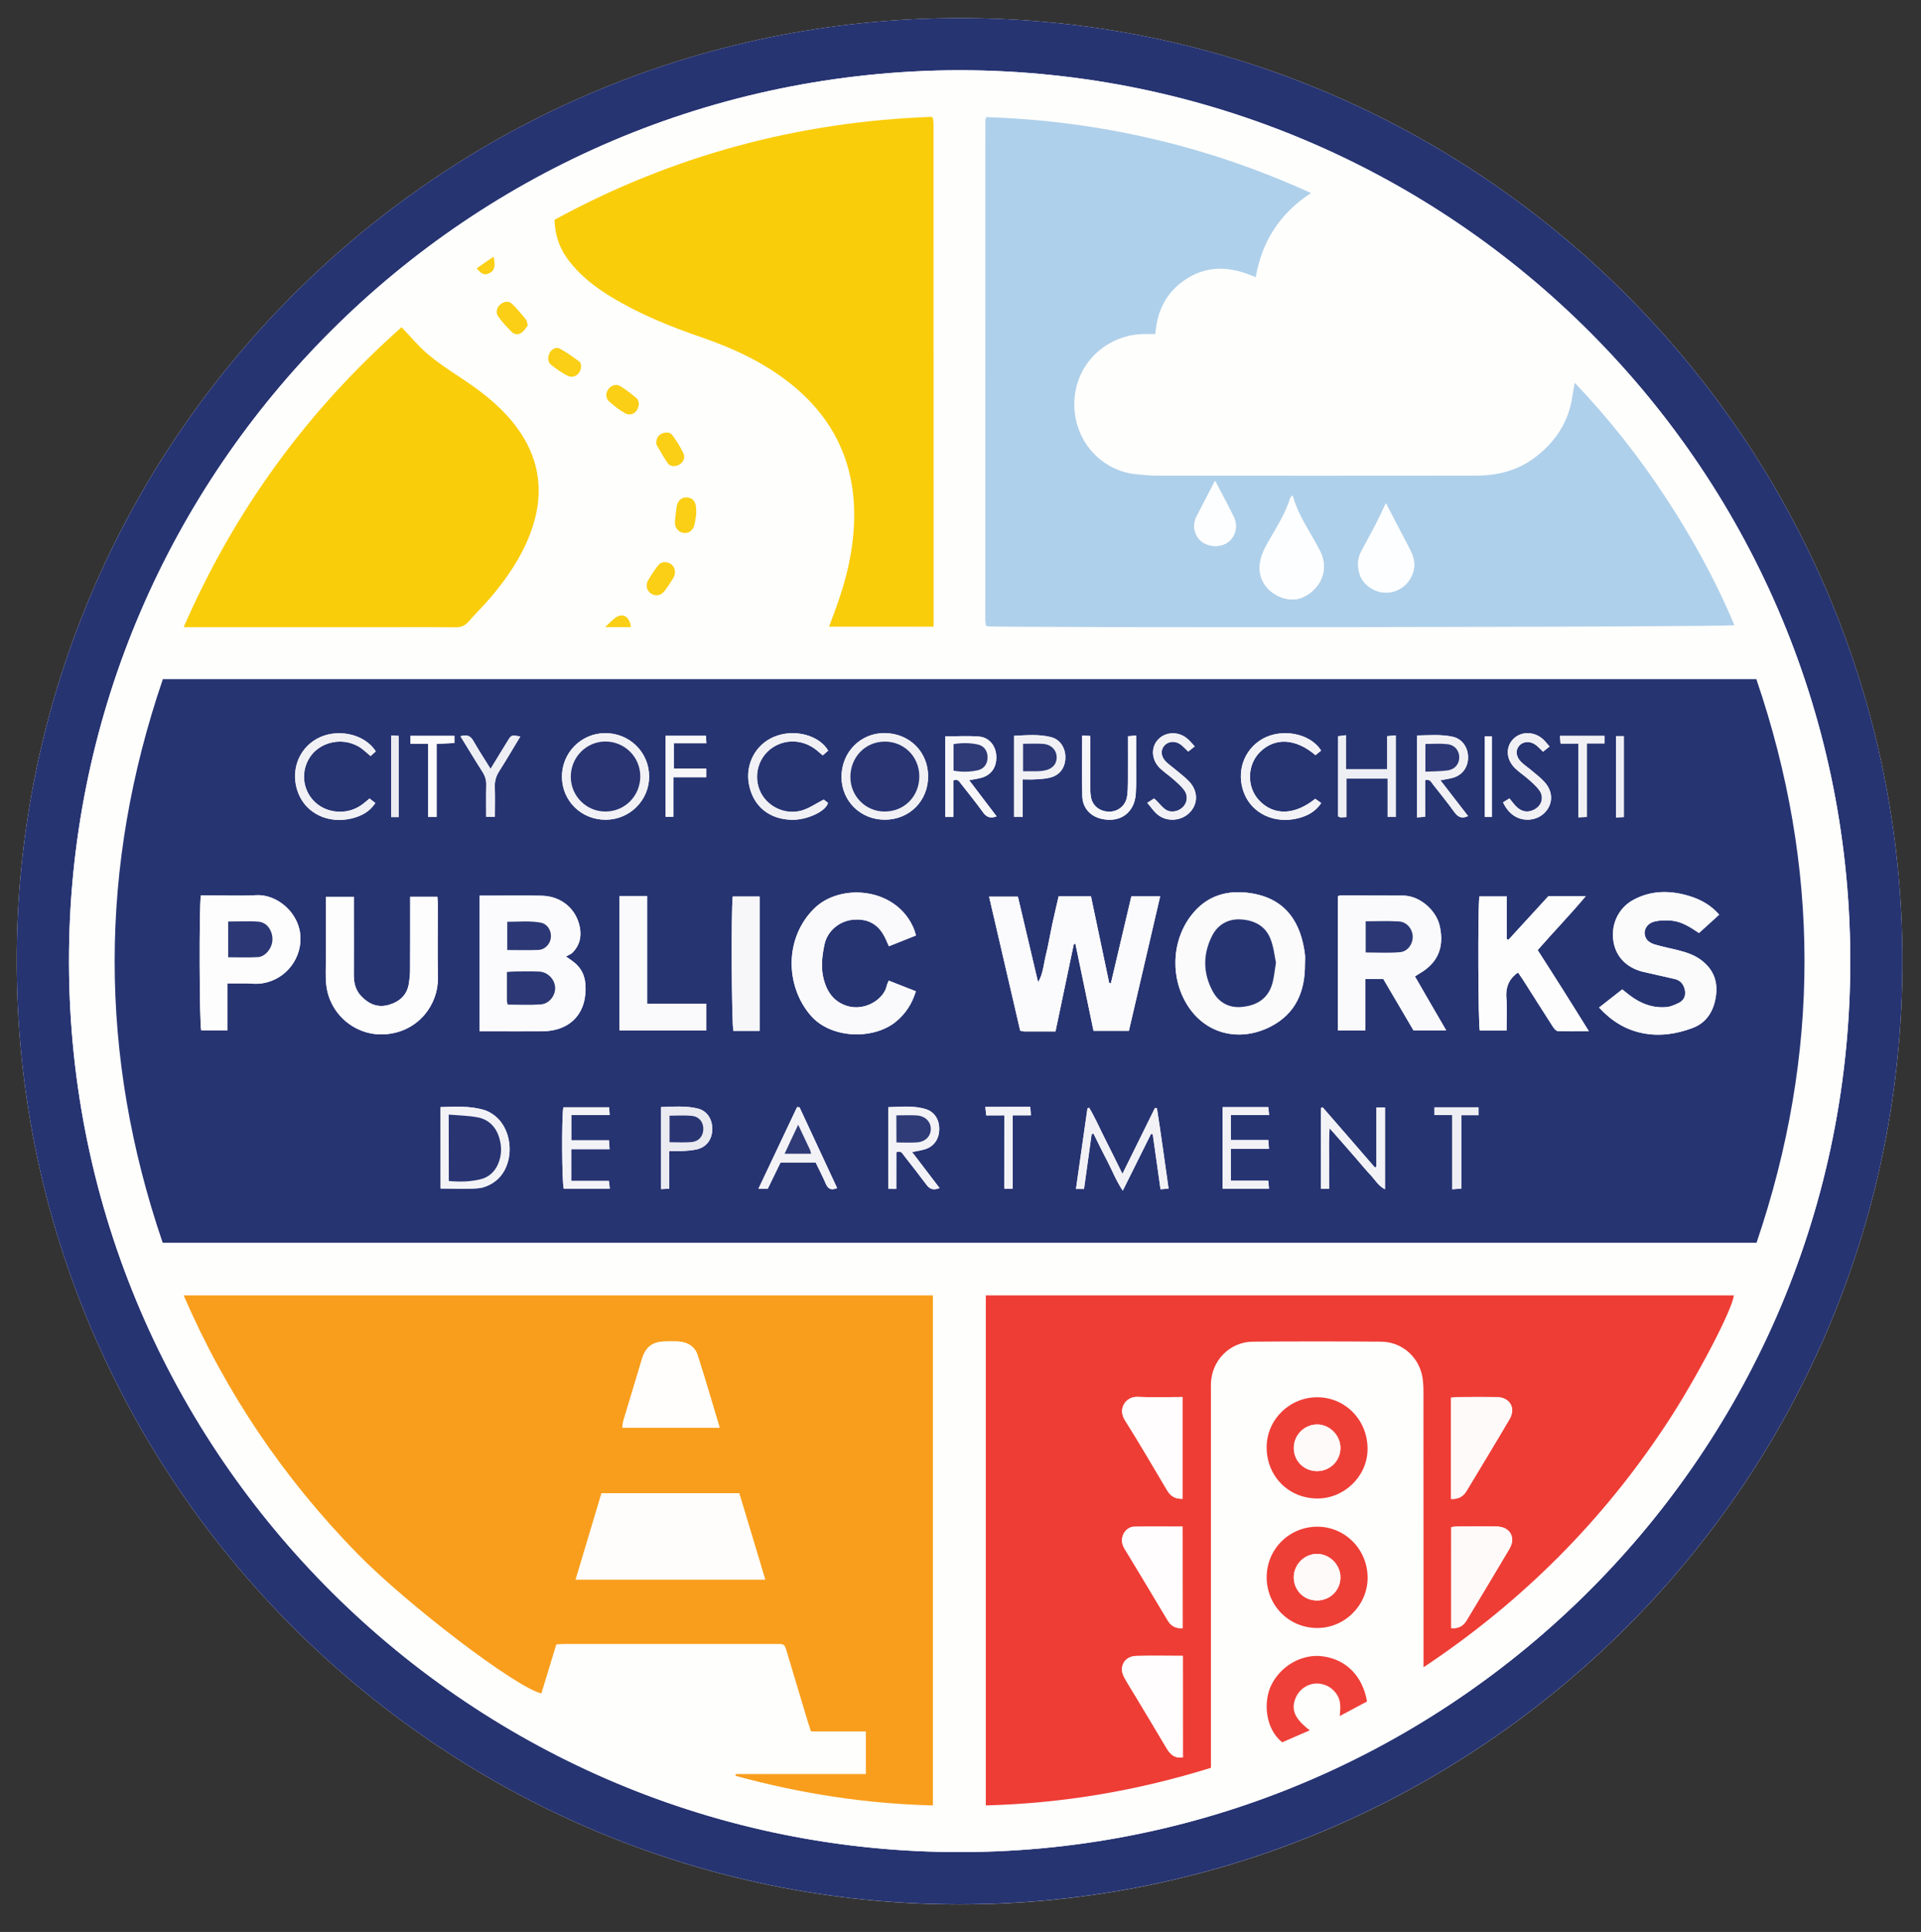 <?xml version="1.0" encoding="utf-8"?>
<!-- Generator: Adobe Illustrator 28.0.0, SVG Export Plug-In . SVG Version: 6.00 Build 0)  -->
<svg version="1.1" id="Layer_1" xmlns="http://www.w3.org/2000/svg" xmlns:xlink="http://www.w3.org/1999/xlink" x="0px" y="0px"
	 viewBox="0 0 2274.1 2286.8" style="enable-background:new 0 0 2274.1 2286.8;" xml:space="preserve">
<rect x="0" y="0" width="2274.1" height="2286.8" fill="#333333" stroke="none"/>
<style type="text/css">
	.st0{fill:#FFFFFF;}
	.st1{fill:#273472;}
	.st2{fill:#FEFEFD;}
	.st3{fill:#F99E1C;}
	.st4{fill:#EE3D35;}
	.st5{fill:#AFD0EA;}
	.st6{fill:#FACD0B;}
	.st7{fill:#EE3F37;}
	.st8{fill:#EE4038;}
	.st9{fill:#FACF15;}
	.st10{fill:#FBFBFD;}
	.st11{fill:#FBFBFC;}
	.st12{fill:#FAFAFC;}
	.st13{fill:#FDFDFD;}
	.st14{fill:#F7F7FA;}
	.st15{fill:#F2F2F6;}
	.st16{fill:#F1F1F5;}
	.st17{fill:#F3F3F7;}
	.st18{fill:#EEEFF4;}
	.st19{fill:#EAEAF1;}
	.st20{fill:#FFFDFB;}
	.st21{fill:#FFFEFD;}
	.st22{fill:#FFFAFA;}
	.st23{fill:#FFFDFD;}
	.st24{fill:#FDFEFF;}
	.st25{fill:#2C3875;}
	.st26{fill:#293573;}
	.st27{fill:#2F3B77;}
</style>
<g>
	<path class="st0" d="M1136.6,21.4C518.6,21.3,19.4,524.5,19.8,1138.2c0.4,614.8,498.4,1108.2,1101.7,1115.9
		c615.6,7.9,1130.8-489.9,1130.6-1116.7C2251.9,521.4,1751.3,21.4,1136.6,21.4z"/>
	<path class="st1" d="M1136.6,21.4c614.6,0,1115.3,500,1115.5,1115.9c0.2,626.9-515,1124.6-1130.6,1116.7
		C518.2,2246.4,20.2,1753,19.8,1138.2C19.4,524.5,518.6,21.3,1136.6,21.4z M1136.5,83.1c-584.8,1-1049.4,473.9-1054.8,1044
		c-5.6,583.9,466,1059.6,1044.3,1065.1c578.7,5.4,1059.8-460.5,1064.4-1046C2194.9,559.2,1719.8,84.2,1136.5,83.1z"/>
	<path class="st2" d="M1136.5,83.1c583.3,1.1,1058.4,476,1053.8,1063.1c-4.6,585.5-485.7,1051.4-1064.4,1046
		C547.6,2186.8,76.1,1711.1,81.7,1127.2C87.1,557.1,551.7,84.1,1136.5,83.1z M192.6,1471c629.6,0,1257.9,0,1886.8,0
		c75.7-222.8,75.7-444.8-0.2-667.1c-629.2,0-1257.3,0-1886.4,0C116.8,1026.5,116.7,1248.7,192.6,1471z M217.4,1533.3
		c49.9,115.3,118.5,216.5,205.5,305.5c59.2,60.5,188.7,159.2,218,165.6c5.8-19.2,11.7-38.4,17.7-58c3.7-0.2,6.8-0.5,10-0.5
		c83.6,0,167.2,0,250.8,0c9.2,0,9.3,0.1,12.1,9.4c8.2,27.4,16.4,54.9,24.7,82.3c1.1,3.7,2.4,7.3,3.9,11.8c21.9,0,43.3,0,64.9,0
		c0,17.3,0,33.4,0,50.5c-51.7,0-102.9,0-154,0c-0.1,0.7-0.1,1.4-0.2,2.1c76.4,20.8,154.1,33.1,233.6,35c0-202,0-402.6,0-603.7
		C808.8,1533.3,513.9,1533.3,217.4,1533.3z M1685.2,1973.5c117.2-78,212.7-173.9,288.5-289.4c34.9-53.2,77.5-134.8,78.8-150.7
		c-295,0-590,0-885.5,0c0,201.3,0,402,0,603.7c91.3-2.5,179.7-17.6,266.5-44.5c0-5.3,0-9.5,0-13.7c0-143.1,0-286.3,0-429.4
		c0-3.9-0.1-7.8,0-11.7c0.8-27.3,22.2-49.4,49.6-49.6c50.7-0.5,101.3-0.4,152,0c22.5,0.2,41.8,15.4,47.7,37.1c1.9,7,2.3,14.7,2.3,22
		c0.1,104.2,0.1,208.3,0.1,312.5C1685.2,1963.5,1685.2,1967.3,1685.2,1973.5z M1552,228.5c-123.4-56.3-251-85.4-384.3-90
		c-0.6,1.9-1.2,2.9-1.2,3.9c-0.1,197-0.1,394-0.1,590.9c0,2.1,0.3,4.2,0.6,6.3c0,0.3,0.4,0.6,0.6,0.8c0.2,0.3,0.5,0.5,0.8,0.8
		c18.6,2,876,1.1,884.8-1.3c-22.4-53.4-50.1-103.7-81.8-151.8c-31.5-47.8-66.8-92.8-107.2-135.1c-1.1,6.3-2.1,10.8-2.7,15.3
		c-4.4,31.2-20.5,55.4-45.4,73.8c-20.3,15.1-44,20.7-68.9,20.8c-125.8,0.2-251.5,0.2-377.3,0c-8.4,0-16.9-0.9-25.3-1.7
		c-45.1-4.6-80.1-47.5-71.5-97.7c7-41,43.2-68,81.9-68.2c4.1,0,8.2,0,12.7,0c2.2-30.3,15.4-53,40.3-67.4
		c25.1-14.5,51.5-11.9,78.5,0.2C1494,285.5,1515.1,252.5,1552,228.5z M1105.2,741.8c0-199.2,0-397.2,0-595.2c0-2.1-0.3-4.2-0.6-6.3
		c0-0.3-0.4-0.5-0.6-0.8c-0.2-0.3-0.5-0.5-1-1c-158.3,5.7-307.3,45.9-446.4,121.8c0.3,21.4,8.1,38.5,20.9,53.5
		c13.3,15.5,29.3,27.7,46.7,38.2c33.5,20.3,69.5,34.8,106.4,47.5c37.7,13,73.5,29.6,105,54.6c49.7,39.5,75.4,90.8,75.7,154.5
		c0.2,39.8-9.1,77.8-22.9,114.9c-2.2,5.9-4.4,11.8-6.9,18.5C1022.8,741.8,1063.3,741.8,1105.2,741.8z M475.4,387.3
		c-111.4,98.7-197.6,216.3-258.1,355.1c5.4,0,9.2,0,12.9,0c68,0,136,0,203.9,0c35.1,0,70.1-0.1,105.2,0.1c6.2,0,10.8-1.6,14.8-6.2
		c8.9-10.1,18.5-19.6,27.2-29.8c18.9-22.2,35.2-46.2,45.8-73.6c18.7-48.3,12.6-92.9-20.4-133.4c-17.5-21.4-39.1-37.8-62-52.8
		c-13.3-8.7-26.6-17.6-38.7-27.8C495.2,409.5,486,398.2,475.4,387.3z M1499.5,1866.6c-0.2,33.5,26,60.1,59.5,60.4
		c32.5,0.3,59.7-26.5,60-59c0.3-33.4-26.1-60.7-59.1-60.9C1526.5,1806.9,1499.7,1833.3,1499.5,1866.6z M1558.2,1773.7
		c32.1,0.7,59.8-25.3,60.8-57.1c1-34.1-24.9-62-58.3-62.7c-32.9-0.7-60.4,25.3-61.1,57.7C1498.7,1746,1524.2,1772.9,1558.2,1773.7z
		 M1618.3,2014c-5.2-30.3-24.8-49.8-52.5-53.5c-24.7-3.3-50.4,11.6-61.3,35.1c-9.1,19.6-6.4,51.1,13.4,66.7
		c10.4-4.5,21.3-9.2,32.6-14.2c-18.1-13.9-22.6-24.6-16.6-38.6c4.9-11.5,17.2-18.4,29.1-16.5c8.6,1.4,15,5.8,19.8,13
		c4.8,7.4,4.1,15.6,3.2,25.2C1597.5,2025.1,1607.8,2019.6,1618.3,2014z M624.8,385.2c-1-3.4-1-5.4-2-6.6
		c-5.4-6.5-10.7-13.1-16.8-18.9c-3.8-3.6-9.5-2.6-13.6,0.8c-4.3,3.6-6,9.5-2.6,14.3c4.7,6.5,10.2,12.6,16,18.3
		c3.2,3.2,8.1,3.6,11.8,0.8C620.7,391.3,622.8,387.7,624.8,385.2z M756.3,477.2c-0.5-1-0.9-4.4-2.8-5.9
		c-6.2-5.2-12.6-10.2-19.5-14.4c-4.8-2.9-10.8-0.6-13.9,3.9c-3.2,4.6-3.3,10.6,1.1,14.5c5.8,5.1,12,10,18.7,13.8
		C747.5,493.4,756.1,487.6,756.3,477.2z M687.9,432.8c-0.3-1-0.5-3.7-1.9-4.7c-7.6-5.5-15.2-11.2-23.5-15.5
		c-4.5-2.3-10.3,1.3-12.2,5.8c-2,4.9-2.1,10.2,2.3,13.6c6.1,4.8,12.5,9.3,19.4,12.8C679.6,448.6,688.1,442.4,687.9,432.8z
		 M824.2,608.6c0-3.6,0-5,0-6.4c-0.2-8.2-3.8-12.8-10.4-13.4c-7-0.6-12,4.1-12.9,12.3c-0.6,5.6-1.5,11.2-1.8,16.8
		c-0.4,6.5,4,11.9,10.1,12.9c5.5,0.9,11.1-2.5,12.7-8.7C823.2,617,823.7,611.7,824.2,608.6z M777,523.8c0,0.5-0.2,1.8,0.3,2.6
		c4.4,7.5,8.5,15.3,13.7,22.4c2.8,3.9,9.5,3.6,13.6,0.8c4.7-3.1,6.7-8.1,4.5-12.9c-3.5-7.6-8-14.8-13-21.5c-2.9-4-8.1-4-12.6-2
		C779.3,515.2,777,518.6,777,523.8z M799,678.4c0.1-6.2-2.2-9.8-6.8-11.9c-4.7-2.1-9.9-1.2-13.3,3.2c-4.3,5.6-8.2,11.5-11.7,17.6
		c-3.1,5.5-1.5,11.7,3.2,15.1c5.1,3.7,11.6,3.1,16-2.3c4.2-5.2,7.7-10.9,11.2-16.6C798.6,681.7,798.7,679.5,799,678.4z M746.8,742.3
		c-1.2-12.7-9.7-17.3-18.5-10.9c-3.7,2.7-6.9,6.3-11.9,10.9C728,742.3,737,742.3,746.8,742.3z M564.3,317.6c6,7.3,9.2,8.5,14.6,6
		c6.5-3,8-7.9,5.4-19.7C577.5,308.5,570.9,313,564.3,317.6z"/>
	<path class="st1" d="M192.6,1471c-75.9-222.3-75.8-444.6,0.2-667.1c629.1,0,1257.2,0,1886.4,0c75.9,222.3,76,444.3,0.2,667.1
		C1450.5,1471,822.2,1471,192.6,1471z M1249.5,1220.9c7.5-35.5,14.6-69.5,21.7-103.5c0.6-0.1,1.3-0.1,1.9-0.2
		c7.1,34.3,14.3,68.6,21.4,102.9c14.4,0,28,0,41.9,0c12.4-53.3,24.6-105.9,37-159.1c-11.9,0-22.8,0-34.1,0
		c-8.1,34.5-16.2,68.7-24.2,102.8c-0.7,0-1.3-0.1-2-0.1c-7.2-34.1-14.4-68.3-21.6-102.7c-12.8,0-25.2,0-38.3,0
		c-2.6,11.2-5.2,22.5-7.7,33.8c-2.5,11.7-4.4,23.7-7.3,35.3c-2.7,10.9-3.2,22.3-9.3,32.6c-8-33.9-16-67.8-23.9-101.4
		c-12,0-22.7,0-34.1,0c12.4,53.4,24.6,106,36.8,158.6c2.1,0.5,3.4,1,4.8,1C1224.5,1220.9,1236.5,1220.9,1249.5,1220.9z M670,1132.2
		c3.2-1.8,5.7-2.7,7.4-4.4c8.4-8.4,11.1-18.5,8.9-30.2c-4.1-21.8-21.9-36.9-45.1-37.4c-20.2-0.4-40.4-0.1-60.6-0.1
		c-4.2,0-8.3,0-13,0c0,53.9,0,106.8,0,160.6c3.8,0,6.9,0,10,0c21.3,0,42.5,0.1,63.8,0c34-0.1,53.9-21.9,51.5-55.7
		c-0.8-11.4-5.6-20.3-14.7-27C676.4,1136.6,674.4,1135.3,670,1132.2z M1544.8,1141.7c0-4.2,0.5-8.6-0.1-12.7
		c-4.4-34.6-20.7-65-63.6-71.7c-28.3-4.4-52.8,2.7-70.9,26.2c-24,31.1-24.9,76-3.1,108.5c21.9,32.7,61.6,41.7,97.7,22.8
		C1533.9,1199.6,1545,1173.4,1544.8,1141.7z M1675,1155.7c4.1-2.6,6.8-4.2,9.5-5.9c19-12.5,25.4-30.9,19.7-54.7
		c-4.3-17.9-23.8-35.1-43.1-35c-24.4,0.1-48.8-0.2-73.2-0.3c-1.3,0-2.7,0.6-3.9,0.9c0,53.2,0,106.1,0,159c10.9,0,21,0,32.3,0
		c0-20.5,0-40.5,0-60.9c7.7,0,14.3,0,21.4,0c11.9,20.3,23.8,40.7,35.7,60.8c12.7,0,24.8,0,38.7,0
		C1699.2,1197.7,1687.3,1177,1675,1155.7z M1893,1192.6c14.7,15.9,31,26.1,51.3,30.2c20.5,4.1,40.4,1.1,59.4-6
		c17.4-6.5,25.8-21.4,27.9-39.5c2-16.8-3.8-30.4-17.5-40.8c-7.8-6-16.8-9-26-11.4c-9.6-2.5-19.3-4.3-28.8-7.1c-3.5-1-7.5-3-9.6-5.8
		c-5.9-8-1.7-18.7,8.8-21.4c6.3-1.6,13.3-1.7,19.9-1.2c12.4,1,22.5,7.7,33,14.7c7.9-7.2,15.7-14.3,23.9-21.7
		c-9.7-11.1-21.6-17.8-34.9-21.9c-22.8-7-45.4-7.2-66.9,4.5c-17.1,9.3-26.1,28-23.6,47.4c2.4,18.7,14.7,32.2,34.3,37.4
		c2.7,0.7,5.5,1.3,8.3,1.9c10,2.3,20,4.5,30,6.8c7.1,1.6,10.8,6.5,12.2,13.2c1.3,6.6-1,12.1-7.1,15.1c-4.6,2.3-9.6,4.6-14.6,5
		c-16.7,1.5-31.3-4.3-44.3-14.4c-2.7-2.1-5.4-4.3-8.2-6.5C1911.2,1178.3,1902.6,1185,1893,1192.6z M1797.2,1151.3
		c2.4,3.4,4.4,6.3,6.3,9.2c11.6,18.2,23.1,36.4,34.7,54.5c1.4,2.2,3.8,5.2,5.8,5.3c11.8,0.5,23.6,0.2,36.9,0.2
		c-10.9-17.5-20.7-33.3-30.7-49.1c-9.9-15.7-20-31.4-29.9-46.9c19-21.8,38.2-41.6,56.9-63.8c-16.2,0-30.4,0-44.2,0
		c-15.9,17.4-31.6,34.5-47.3,51.6c-0.7-0.2-1.4-0.4-2-0.7c0-16.7,0-33.5,0-50.6c-11.7,0-22.1,0-32.4,0c-2,14.8-1.4,151.7,0.5,158.7
		c10.5,0,21,0,31.7,0c0-13.2,0.8-25.7-0.2-38c-1.1-12.4,2.4-22,12.1-29.6C1795.7,1152.1,1796.1,1152,1797.2,1151.3z M1084.3,1107.3
		c-0.8-2.8-1.2-4.8-2-6.7c-19.8-50.3-87.1-56-118.3-25.3c-35.2,34.6-34.8,91.1-4.5,126.5c24.2,28.3,74.8,29,100.9,7.7
		c11.5-9.4,19.3-21.2,23.8-36.1c-11-4.3-21.3-8.3-32.1-12.6c-0.9,2.3-1.8,3.9-2.2,5.5c-3.4,17-26.7,31.1-47.6,24.3
		c-15.4-5.1-23.3-16.5-27.2-31.4c-3.6-13.7-2-27.6,0.9-41.1c3.5-16.6,18.3-28.4,34.8-29.5c17.9-1.3,30.2,6.2,37.8,23.2
		c1.1,2.5,2.3,5,3.7,8.3C1063.1,1115.7,1073.5,1111.6,1084.3,1107.3z M385.8,1061.5c0,4,0,7.5,0,10.9c0,20.2,0,40.4,0,60.6
		c0,10.9-0.8,22,0.4,32.8c3.9,35.1,35.1,61.1,70.2,58.4c39.9-3.1,62.4-36.3,61.9-66.2c-0.5-29.4-0.1-58.8-0.1-88.2
		c0-2.7-0.3-5.4-0.5-8.4c-10.9,0-21,0-32.2,0c0,3.9,0,7.4,0,10.8c0,25.5,0.1,51-0.1,76.5c0,4.9-0.6,9.9-1.3,14.8
		c-2,13.9-10.6,21.9-23.5,25.8c-12.9,3.9-23.6-0.5-32.7-9.8c-6.8-7-9.2-15.6-9.1-25.2c0.1-26.9,0-53.8,0-80.8c0-3.8,0-7.6,0-12
		C407.7,1061.5,397.5,1061.5,385.8,1061.5z M269.3,1164c8.6,0,15.6-0.1,22.6,0c4.6,0.1,9.2,0.7,13.8,0.4c28.7-1.7,50.6-26.2,50-54.4
		c-0.7-29.7-28-51.9-52.5-50.4c-19.1,1.1-38.2,0.2-57.4,0.2c-2.7,0-5.5,0-8,0c-2.2,13-1.8,151.8,0.4,159.7c10.1,0,20.2,0,31.1,0
		C269.3,1201.1,269.3,1183.2,269.3,1164z M733.4,1060.6c0,53.3,0,106.1,0,159.1c34.6,0,68.4,0,102.7,0c0-10.5,0-20.6,0-31.7
		c-23.5,0-46.3,0-70,0c0-43,0-85,0-127.4C754.7,1060.6,744.3,1060.6,733.4,1060.6z M899.2,1220.2c0-53.3,0-106.1,0-159
		c-11.1,0-21.5,0-31.8,0c-2,17.6-1.3,151.7,0.8,159C878.4,1220.2,888.5,1220.2,899.2,1220.2z M1292.3,1342.3
		c0.7-0.2,1.5-0.3,2.2-0.5c5.5,11,10.8,22.1,16.6,33c5.7,10.9,10.1,22.7,18.1,34.6c11.8-23.8,22.6-45.6,33.5-67.3
		c0.7,0.2,1.4,0.4,2,0.6c3.1,21.5,6.1,43,9.2,65.1c3.7-0.3,6.3-0.6,9.5-0.9c-4.7-32.3-8.8-63.8-13.8-95.1c-0.8-0.1-1.6-0.1-2.3-0.2
		c-12.6,25.5-25.2,51-38.5,78c-7.1-14.4-13.4-27.4-20-40.3c-6.5-12.6-12-25.8-19.4-38c-0.7,0.2-1.4,0.4-2,0.7
		c-4.5,31.7-9,63.3-13.6,95.4c4,0,6.3,0,9.5,0C1286.3,1385.4,1289.3,1363.8,1292.3,1342.3z M1098.7,918.9
		c0-28.8-21.9-50.8-51.1-51.2c-28.8-0.4-51.5,22.6-51.4,52c0.1,28.6,22.7,50.7,51.7,50.5S1098.7,947.9,1098.7,918.9z M717.2,970.3
		c28.5-0.2,51.3-23.1,51.2-51.3c-0.1-28.9-23.5-51.5-52.6-51.2c-28.3,0.4-50.9,23.6-50.6,52.1C665.6,948.3,688.4,970.4,717.2,970.3z
		 M1565.6,1310.5c-0.7,0.5-1.3,0.9-2,1.4c0,31.7,0,63.3,0,95.3c3.3,0,6,0,9.7,0c0-12-0.1-23.6,0-35.2c0.1-11.4-0.5-22.8,0.6-36.6
		c6.8,7.7,11.9,13.4,16.9,19.2c5.4,6.1,10.7,12.3,16,18.4c5.1,5.9,10,11.9,15.4,17.6c5.3,5.6,9.2,12.9,17.3,17.2
		c0-32.9,0-64.5,0-96.8c-3.3,0-6.2,0-10.1,0c0,23.8,0,46.9,0,70.1c-0.6,0.3-1.3,0.6-1.9,0.9C1607,1358,1586.3,1334.2,1565.6,1310.5z
		 M521.6,1406.8c15.3,0,30.2,0.9,44.8-0.4c7-0.6,14.5-4.1,20.1-8.5c23.7-18.4,21.8-62-3-78.9c-3.2-2.2-6.7-4.1-10.4-5.2
		c-16.8-5-34-3.9-51.6-3.4C521.6,1343.3,521.6,1375,521.6,1406.8z M1705.2,923.6c6.4-1.3,11.4-1.9,16-3.4c10.7-3.5,17-13,16.7-24.5
		c-0.3-11.3-7.1-21.1-17.9-23.6c-14.2-3.2-28.6-1.7-42.6-1.6c0,33.1,0,64.7,0,97c3.5-0.3,6.1-0.5,9.7-0.8c0-15,0-29.3,0-43.3
		c5.7-1.7,7.1,2.3,9.2,4.9c8.5,10.8,17.2,21.6,25.3,32.8c4.2,5.8,8.8,8.3,16.3,4.8C1727.1,952,1716.6,938.4,1705.2,923.6z
		 M1128.5,967c0-14.8,0-29.2,0-43.2c5.5-2.2,7.2,1.4,9.3,4.1c8.7,11.1,17.6,22.1,25.9,33.6c4.1,5.7,8.6,7.6,16.1,4.8
		c-5.6-7.4-10.9-14.3-16.2-21.3c-5.4-7.1-10.7-14.1-16.3-21.5c6.1-1.2,10.7-1.7,15-3c11.8-3.6,17.8-13,17.1-26
		c-0.6-11.6-8.3-21.5-20-22.6c-13.2-1.2-26.6-0.3-40.3-0.3c0,31.8,0,63.5,0,95.4C1122.3,967,1124.9,967,1128.5,967z M1061,1407.3
		c0-15.2,0-29.6,0-43.5c5.7-2.4,7.3,1.6,9.3,4.2c8.9,11.4,17.9,22.8,26.5,34.4c3.9,5.3,8.4,6.6,15.4,3.8
		c-10.9-14.3-21.4-28.1-32.5-42.6c6.1-1.3,10.9-2,15.5-3.4c10.4-3.3,16.4-12,16.6-23.3c0.2-11.3-5.3-20.7-15.6-24
		c-14.6-4.6-29.7-2.8-44.7-2.4c0,33,0,64.7,0,96.7C1054.5,1407.3,1056.9,1407.3,1061,1407.3z M437.5,945.2c-4,3.2-7.2,6.1-10.6,8.4
		c-16.2,10.9-39,9.3-53.2-3.5c-14.2-12.8-17.8-33.4-8.8-50.4c12.1-23,44.2-29.1,65-12.4c2.7,2.1,5.2,4.4,8.9,7.6
		c2.5-2.2,4.4-4,6.1-5.5c-13.3-21.3-46.8-27.8-69.9-14.8c-22.4,12.7-31.5,39.7-21.7,64.4c9.5,24,35.6,36.5,63.3,29.7
		c11-2.7,21-7.7,27.8-18.2C441.9,948.7,440,947.2,437.5,945.2z M1557,945.5c-24.5,19.7-49.4,20.2-66.6,1.7
		c-14.6-15.6-14.1-41.6,1-56.8c17.6-17.7,42.4-16.6,65.9,3.5c2.2-1.8,4.5-3.6,6.7-5.4c-13.1-20.9-46.9-26.6-69.3-13.9
		c-22.5,12.8-31.6,39.7-21.8,64.5c9.5,23.9,35.8,36.4,63.4,29.6c11.1-2.7,20.9-7.8,27.8-18.1C1561.4,948.6,1559.1,947,1557,945.5z
		 M1593.9,967.1c0-15.8,0-30.5,0-45.6c16.6,0,32.3,0,48.8,0c0,15.4,0,30.2,0,45.4c3.7,0,6.6,0,9.6,0c0-32.3,0-64,0-96.5
		c-3.7,0.3-6.6,0.6-10.1,0.9c0,13.6,0,26.3,0,39.1c-16.4,0-32.1,0-48.9,0c0-13.6,0-26.5,0-40.2c-3.9,0.5-6.5,0.9-9.2,1.2
		c0,32.1,0,63.5,0,94.9c1.3,0.5,2.3,1.1,3.2,1.1C1588.9,967.5,1590.7,967.3,1593.9,967.1z M980.4,888.5
		c-10.1-17.7-39.5-26.6-64.1-16.4c-22,9.2-34.3,32.6-29.7,56.4c5,25.8,24,41.4,51.1,41.8c17.6,0.3,40.1-10,42.4-20
		c-1.9-1.5-4.1-3.2-5-3.9c-9.4,4.8-17.4,10.5-26.3,13c-20.4,5.8-42.3-5.7-49.7-24.5c-7.8-19.8,0.3-42.1,18.7-52.1
		c16.6-9,36.5-6.2,51.1,7c1.5,1.4,3.1,2.6,5,4.2C976.5,892,978.5,890.2,980.4,888.5z M676.2,1397.8c0-12.7,0-24.6,0-37.6
		c15.1,0,29.8,0,45.4,0c-0.3-4-0.5-6.9-0.7-10.5c-15.4,0-29.8,0-44.6,0c0-10.1,0-19.5,0-29.8c15.4,0,30.1,0,45.4,0
		c-0.2-3.7-0.4-6.3-0.6-9.2c-18.6,0-36.5,0-54.2,0c-2.2,12.5-1.7,89,0.5,96.3c18,0,35.9,0,54.5,0c-0.4-3.3-0.7-5.9-1.1-9.2
		C705.6,1397.8,691.2,1397.8,676.2,1397.8z M1447.3,1310.5c0,32.8,0,64.5,0,96.5c18.5,0,36.4,0,54.9,0c-0.3-3.3-0.5-5.8-0.9-9.4
		c-15,0-29.3,0-44.3,0c0-12.8,0-24.7,0-37.7c15.2,0,29.9,0,45.1,0c-0.2-3.9-0.4-6.6-0.7-10.4c-15.3,0-29.9,0-44.4,0
		c0-10.3,0-19.4,0-29.6c15.3,0,30,0,45.3,0c-0.4-3.8-0.6-6.5-0.9-9.4C1483.3,1310.5,1465.7,1310.5,1447.3,1310.5z M946.5,1310.7
		c-1-0.1-1.9-0.2-2.9-0.3c-15.1,32-30.2,64-45.8,96.8c4.4,0,7.4,0,11,0c5.1-10.4,10.1-20.8,15.2-31.2c14.2,0,27.9,0,41.6,0
		c4.1,8.6,8.4,16.8,12,25.2c2.6,6.1,6.3,8,13.4,5.1C976.2,1374.4,961.4,1342.5,946.5,1310.7z M1281.1,870.7
		c0,24.8-0.4,48.1,0.2,71.5c0.3,14,9.5,24,22.8,27c22.1,5,39.1-7.2,40.5-29.8c0.8-12,0.3-24.1,0.4-36.1c0-10.5,0-21.1,0-32.7
		c-3.8,0.3-6.6,0.6-9.7,0.8c0,18.9,0.1,36.6,0,54.2c0,5.7-0.2,11.4-1,16.9c-1.6,10.9-10.6,18.3-21.4,18.2c-11.3-0.2-20-7.2-21.5-18
		c-0.7-4.5-0.7-9.2-0.7-13.8c-0.1-19,0-38.1,0-57.8C1287.1,871,1284.5,870.9,1281.1,870.7z M792.3,1362.5c6.3,0,11.2,0.3,16.1-0.1
		c5.6-0.4,11.3-0.7,16.8-2c11.2-2.7,17.7-11.6,18-23.3c0.3-12.2-6.1-22.3-17.3-25c-14.1-3.4-28.6-2.2-43.3-1.7c0,32.8,0,64.5,0,97.1
		c3.4-0.2,6.3-0.4,9.7-0.5C792.3,1392,792.3,1377.9,792.3,1362.5z M1210.7,967c0-15.3,0-29.6,0-44.5c6.1,0,11,0.3,15.9-0.1
		c5.6-0.4,11.4-0.6,16.8-2.1c11.3-2.9,17.6-11.7,17.8-23.5c0.2-11.4-6.1-21.6-16.9-24.3c-14.4-3.7-29.1-2.3-43.8-1.6
		c0,32.6,0,64.1,0,96C1203.6,967,1206.3,967,1210.7,967z M1834.4,883.6c-2.9-3.2-5-6-7.6-8.4c-11-10-27.2-9.7-36.2,0.5
		c-8.6,9.7-7.3,24.1,3.5,34.2c4.9,4.6,10.6,8.3,15.6,12.8c4.5,4,9.1,8,12.6,12.8c6,8.4,2.8,18.5-6.6,23.1
		c-7.6,3.7-14.8,2.3-21.2-4.3c-2.6-2.7-4.9-5.9-7.6-9.2c-2.6,1.6-4.9,3-7.6,4.7c3.2,6.6,7.2,11.9,12.9,15.7
		c11.5,7.7,27.6,5.9,36.9-4c9.4-10.1,9.6-24.2-0.4-35.5c-4.6-5.3-10.4-9.5-15.8-14.1c-4-3.4-8.6-6.4-12.3-10.1
		c-6.1-6.2-6.8-13.8-2.2-19c4.9-5.6,13.4-6,20.1-0.7c2.8,2.2,5.1,4.8,8.2,7.7C1829.2,887.7,1831.5,885.8,1834.4,883.6z
		 M1414.3,883.5c-3.5-3.7-6.1-7.1-9.3-9.7c-10.7-8.7-26-7.7-34.5,2c-8.2,9.3-7.2,23.8,2.7,33.4c4.8,4.6,10.5,8.4,15.5,12.8
		c4.5,4,9.1,8,12.8,12.6c4.9,6.3,4.4,14.1-0.2,19.6c-5.1,6.1-14.5,8.4-21.1,4.2c-4.3-2.8-7.5-7.2-11.3-10.9
		c-0.7-0.7-1.5-1.4-2.7-2.4c-2.3,1.5-4.5,2.9-8,5.1c4.4,5.1,7.6,10.2,12.1,13.8c11.3,9.3,28.7,7.8,38.5-2.8
		c9.6-10.3,9.5-25.1-1.1-36.3c-5.3-5.6-11.7-10.2-17.6-15.2c-3.5-3-7.4-5.5-10.5-8.9c-5.5-6-5.8-13.2-1.3-18.3
		c4.6-5.3,12.8-6.1,19.3-1.4c3.1,2.2,5.6,5.2,9,8.4C1409.1,887.7,1411.4,885.8,1414.3,883.5z M545.1,871.5
		c9,14.6,17.3,28.4,26.1,42.1c3.2,5,4.7,10,4.5,15.9c-0.3,12.3-0.1,24.6-0.1,37.4c3.8,0,6.7,0,10.3,0c0-12.3,0.3-23.9-0.1-35.5
		c-0.3-7.1,1.6-13,5.4-18.9c8.5-13.3,16.4-26.9,24.8-40.8c-10.5-1.7-10.6-1.7-14.7,4.9c-6.6,10.7-13.2,21.5-20.5,33.5
		c-7.4-11.9-14.2-22.2-20.3-33C557.1,871.3,553,869,545.1,871.5z M836.1,909.7c-13.4,0-25.9,0-38.3,0c0-10.6,0-19.9,0-30
		c13.1,0,25.4,0,38.4,0c-0.2-3.4-0.4-6-0.5-8.8c-16.2,0-31.7,0-47.7,0c0,32.1,0,63.8,0,95.9c3,0,5.6,0,9.1,0c0-15.6,0-30.7,0-46.9
		c13.5,0,26.1,0,39,0C836.1,916.5,836.1,914.1,836.1,909.7z M1188.9,1320.2c0,29.8,0,58.3,0,86.9c3.6,0,6.3,0,9.9,0
		c0-29,0-57.5,0-86.9c7.5,0,14,0,21.6,0c-0.3-4-0.5-6.8-0.7-10c-18.2,0-35.3-0.1-53.2,0.1c0.5,4.2,0.7,6.8,1.1,10
		C1174.5,1320.2,1180.7,1320.2,1188.9,1320.2z M537.9,871c-18,0-34.8,0-52.1,0c0,3,0,5.6,0,9.3c7.1,0,13.7,0,21.1,0
		c0,29.5,0,58,0,86.7c3.6,0,6.3,0,10,0c0-29,0-57.5,0-86.5c7.5-0.4,14-0.7,21-1C537.9,876.5,537.9,874.2,537.9,871z M1719.1,1319.9
		c0,30,0,58.5,0,87.8c4-0.3,6.9-0.5,10.8-0.8c0-29.3,0-57.7,0-86.9c7.3,0,13.6,0,20.4,0c0-3.4,0-6,0-9.3c-17.5,0-34.7,0-52.2,0
		c0,3.2,0,5.8,0,9.2C1704.8,1319.9,1711.1,1319.9,1719.1,1319.9z M1868.6,880.1c0,29.9,0,58.4,0,87.4c3.7-0.2,6.3-0.3,10-0.5
		c0-29.1,0-57.6,0-87c7.5,0,14.1,0,20.9,0c0-3.6,0-6.2,0-8.9c-17.8,0-35,0-52.8,0c0.3,3.3,0.5,5.8,0.8,9.1
		C1854.4,880.1,1860.6,880.1,1868.6,880.1z M463.1,870.5c0,33,0,64.6,0,96.6c3.2,0,5.9,0,9,0c0-32.1,0-63.7,0-96
		C469.3,870.9,466.7,870.7,463.1,870.5z M1922.3,967.1c0-32.2,0-63.8,0-95.8c-3.5,0-6.4,0-9.2,0c0,32.4,0,64.1,0,96.3
		C1916.4,967.4,1919.1,967.2,1922.3,967.1z M1766,967c0-32.5,0-63.9,0-95.5c-3.1,0-5.6,0-8.2,0c0,32.3,0,63.9,0,95.5
		C1760.8,967,1763.1,967,1766,967z"/>
	<path class="st3" d="M217.4,1533.3c296.5,0,591.4,0,887,0c0,201.1,0,401.7,0,603.7c-79.6-1.9-157.3-14.1-233.6-35
		c0.1-0.7,0.1-1.4,0.2-2.1c51.1,0,102.3,0,154,0c0-17.1,0-33.2,0-50.5c-21.6,0-43,0-64.9,0c-1.5-4.5-2.8-8.1-3.9-11.8
		c-8.2-27.4-16.4-54.9-24.7-82.3c-2.8-9.3-2.9-9.4-12.1-9.4c-83.6,0-167.2,0-250.8,0c-3.1,0-6.2,0.3-10,0.5
		c-6,19.6-11.8,38.8-17.7,58c-29.4-6.4-158.9-105.1-218-165.6C335.9,1749.8,267.3,1648.6,217.4,1533.3z M905.8,1869.6
		c-10.6-35.3-20.7-69-30.7-102.2c-55.1,0-108.8,0-162.9,0c-10.2,34.1-20.3,67.8-30.6,102.2C756.7,1869.6,830.3,1869.6,905.8,1869.6z
		 M851.9,1689.8c-8.8-29.1-17-57.6-26.1-85.8c-3.2-9.8-11.4-15.1-21.8-16c-5.6-0.5-11.3-0.2-17-0.1c-14.6,0.3-22.7,6.4-27,20.7
		c-7.4,24.3-14.7,48.7-22,73.1c-0.7,2.5-0.8,5.2-1.3,8.1C775.3,1689.8,813.1,1689.8,851.9,1689.8z"/>
	<path class="st4" d="M1685.2,1973.5c0-6.2,0-10,0-13.8c0-104.2,0-208.3-0.1-312.5c0-7.4-0.4-15-2.3-22
		c-5.9-21.7-25.2-36.9-47.7-37.1c-50.7-0.4-101.3-0.4-152,0c-27.4,0.3-48.8,22.3-49.6,49.6c-0.1,3.9,0,7.8,0,11.7
		c0,143.1,0,286.3,0,429.4c0,4.2,0,8.4,0,13.7c-86.9,27-175.2,42.1-266.5,44.5c0-201.8,0-402.4,0-603.7c295.5,0,590.5,0,885.5,0
		c-1.2,15.9-43.8,97.5-78.8,150.7C1897.9,1799.6,1802.4,1895.5,1685.2,1973.5z M1718,1927.1c8.6,0.8,14.2-2.5,18.2-9.1
		c16.9-28.2,34-56.4,50.7-84.8c7.9-13.4,0.6-26.1-15-26.3c-15.9-0.2-31.9-0.1-47.8,0c-2,0-4,0.5-6.1,0.7
		C1718,1847.8,1718,1887.3,1718,1927.1z M1717.8,1774.3c9,0.3,14.6-3.1,18.5-9.7c16.9-28.2,34-56.2,50.6-84.5
		c7.9-13.4,0.5-26-14.9-26.3c-15.2-0.3-30.4-0.1-45.6,0c-2.7,0-5.4,0.4-8.6,0.7C1717.8,1694.3,1717.8,1733.8,1717.8,1774.3z
		 M1400.2,1960c-19.3,0-37.4-0.4-55.3,0.1c-13.7,0.4-20.6,12.8-14.2,24.9c4.3,8.1,9.4,15.8,14.1,23.7c12.2,20.3,24.4,40.6,36.5,61
		c4.2,7.1,9.6,11.8,19,10.5C1400.2,2040.1,1400.2,2000.7,1400.2,1960z M1400,1807c-19.5,0-38.5-0.3-57.5,0.1
		c-10.1,0.2-19,13.3-11.3,25.9c17.3,28.4,34.2,56.9,51.4,85.4c3.8,6.3,9.3,9.3,17.5,8.8C1400,1887.3,1400,1847.6,1400,1807z
		 M1400,1653.6c-18.2,0-35.8,0.6-53.4-0.2c-13.4-0.6-23.7,13.6-15,27.4c17.3,27.5,33.7,55.7,50.3,83.6c4,6.7,9.6,10,18.1,9.6
		C1400,1734.4,1400,1694.8,1400,1653.6z"/>
	<path class="st5" d="M1552,228.5c-36.9,24-58,57-65.5,99.7c-27-12.1-53.4-14.7-78.5-0.2c-25,14.4-38.1,37.1-40.3,67.4
		c-4.4,0-8.5,0-12.7,0c-38.7,0.1-74.8,27.1-81.9,68.2c-8.6,50.3,26.4,93.2,71.5,97.7c8.4,0.9,16.9,1.7,25.3,1.7
		c125.8,0.1,251.5,0.2,377.3,0c24.8,0,48.5-5.7,68.9-20.8c24.9-18.5,41.1-42.6,45.4-73.8c0.6-4.5,1.6-9,2.7-15.3
		c40.4,42.3,75.7,87.3,107.2,135.1c31.7,48.1,59.4,98.4,81.8,151.8c-8.8,2.4-866.2,3.3-884.8,1.3c-0.3-0.3-0.5-0.5-0.8-0.8
		c-0.2-0.3-0.6-0.5-0.6-0.8c-0.2-2.1-0.6-4.2-0.6-6.3c0-197,0-394,0.1-590.9c0-1,0.6-2,1.2-3.9C1301,143.1,1428.6,172.2,1552,228.5z
		 M1530.2,586.5c-1.8,2-2.5,2.4-2.7,3c-5.7,18.4-16.1,34.5-25.5,51c-6.2,10.7-11.6,21.7-10.6,34.9c2.1,26,30.9,38.5,47.5,32.9
		c20.8-7.1,36.6-30.6,23.8-56.1C1551.9,630.8,1537,611.6,1530.2,586.5z M1640.6,595.7c-3.3,7-6.8,15-10.9,22.8
		c-6,11.6-12.4,23-18.4,34.6c-4.5,8.6-4.4,18-1.6,26.8c4,12.6,17.9,21.6,31.1,21.5c14.4-0.1,26.6-9.1,31.5-22.5
		c3.8-10.2,1.5-19.4-3.2-28.5C1659.6,632,1650,613.7,1640.6,595.7z M1438.4,569.1c-8,15.3-15.2,29.3-22.5,43.4
		c-0.6,1.2-0.9,2.7-1.3,4c-2.8,9.4,1.3,20.5,9.6,25.7c9.6,6,22.7,5.4,30.8-1.5c7.9-6.7,10.5-18.4,5.5-28.9
		C1453.7,597.9,1446.3,584.3,1438.4,569.1z"/>
	<path class="st6" d="M1105.2,741.8c-41.8,0-82.3,0-123.8,0c2.5-6.7,4.7-12.6,6.9-18.5c13.8-37.1,23.1-75,22.9-114.9
		c-0.3-63.7-26-115-75.7-154.5c-31.4-25-67.3-41.6-105-54.6c-36.9-12.7-72.9-27.2-106.4-47.5c-17.4-10.5-33.4-22.6-46.7-38.2
		c-12.8-15-20.5-32-20.9-53.5c139.1-75.8,288.1-116.1,446.4-121.8c0.5,0.5,0.8,0.7,1,1c0.2,0.3,0.6,0.5,0.6,0.8
		c0.2,2.1,0.6,4.2,0.6,6.3C1105.2,344.6,1105.2,542.5,1105.2,741.8z"/>
	<path class="st6" d="M475.4,387.3c10.5,11,19.8,22.3,30.7,31.6c12.1,10.3,25.4,19.1,38.7,27.8c22.9,15.1,44.5,31.4,62,52.8
		c33,40.5,39.1,85.1,20.4,133.4c-10.6,27.4-27,51.3-45.8,73.6c-8.7,10.2-18.3,19.7-27.2,29.8c-4.1,4.6-8.7,6.3-14.8,6.2
		c-35-0.3-70.1-0.1-105.2-0.1c-68,0-136,0-203.9,0c-3.8,0-7.5,0-12.9,0C277.9,603.5,364.1,485.9,475.4,387.3z"/>
	<path class="st7" d="M1499.5,1866.6c0.2-33.3,27-59.7,60.4-59.5c33,0.2,59.4,27.5,59.1,60.9c-0.3,32.5-27.5,59.3-60,59
		C1525.5,1926.7,1499.4,1900.2,1499.5,1866.6z M1558.8,1894.4c15.5,0.1,27.8-11.7,28-27c0.2-14.9-12.3-27.8-27.3-28.1
		c-15-0.3-27.7,12.2-27.9,27.4C1531.5,1882.2,1543.4,1894.3,1558.8,1894.4z"/>
	<path class="st7" d="M1558.2,1773.7c-34.1-0.8-59.5-27.7-58.7-62.1c0.8-32.4,28.3-58.4,61.1-57.7c33.4,0.7,59.3,28.6,58.3,62.7
		C1618.1,1748.4,1590.3,1774.5,1558.2,1773.7z M1586.8,1713.7c-0.1-14.9-13-27.7-27.8-27.6c-15.2,0.1-27.4,12.6-27.4,27.9
		c0,15.4,12.2,27.4,27.6,27.3C1574.6,1741.3,1586.9,1729,1586.8,1713.7z"/>
	<path class="st8" d="M1618.3,2014c-10.5,5.6-20.8,11-32.3,17.2c0.9-9.5,1.6-17.8-3.2-25.2c-4.7-7.2-11.2-11.6-19.8-13
		c-11.9-1.9-24.2,5-29.1,16.5c-5.9,14-1.5,24.7,16.6,38.6c-11.3,4.9-22.1,9.6-32.6,14.2c-19.8-15.6-22.5-47.1-13.4-66.7
		c10.9-23.5,36.6-38.4,61.3-35.1C1593.5,1964.2,1613.1,1983.7,1618.3,2014z"/>
	<path class="st9" d="M624.8,385.2c-2,2.5-4.1,6.2-7.2,8.5c-3.7,2.8-8.6,2.4-11.8-0.8c-5.7-5.7-11.3-11.7-16-18.3
		c-3.4-4.7-1.7-10.7,2.6-14.3c4.1-3.5,9.8-4.4,13.6-0.8c6.1,5.8,11.4,12.5,16.8,18.9C623.8,379.8,623.9,381.8,624.8,385.2z"/>
	<path class="st9" d="M756.3,477.2c-0.2,10.4-8.8,16.2-16.4,11.9c-6.7-3.8-12.9-8.7-18.7-13.8c-4.4-3.9-4.4-9.9-1.1-14.5
		c3.1-4.5,9.1-6.8,13.9-3.9c6.9,4.2,13.3,9.2,19.5,14.4C755.5,472.8,755.9,476.2,756.3,477.2z"/>
	<path class="st9" d="M687.9,432.8c0.2,9.6-8.3,15.8-15.9,12c-6.9-3.5-13.3-8-19.4-12.8c-4.4-3.4-4.3-8.7-2.3-13.6
		c1.9-4.6,7.7-8.2,12.2-5.8c8.3,4.3,15.9,10,23.5,15.5C687.4,429.1,687.6,431.8,687.9,432.8z"/>
	<path class="st9" d="M824.2,608.6c-0.5,3.1-1,8.4-2.4,13.5c-1.7,6.2-7.2,9.6-12.7,8.7c-6.1-1-10.5-6.4-10.1-12.9
		c0.3-5.6,1.2-11.2,1.8-16.8c0.9-8.2,5.9-12.9,12.9-12.3c6.6,0.6,10.2,5.2,10.4,13.4C824.2,603.6,824.2,605,824.2,608.6z"/>
	<path class="st9" d="M777,523.8c0-5.2,2.3-8.6,6.5-10.5c4.6-2.1,9.7-2,12.6,2c5,6.7,9.5,13.9,13,21.5c2.2,4.7,0.2,9.7-4.5,12.9
		c-4.1,2.7-10.8,3-13.6-0.8c-5.2-7-9.2-14.8-13.7-22.4C776.8,525.6,777,524.3,777,523.8z"/>
	<path class="st9" d="M799,678.4c-0.3,1-0.4,3.3-1.5,5c-3.5,5.7-7,11.4-11.2,16.6c-4.4,5.4-10.9,6-16,2.3c-4.7-3.4-6.3-9.6-3.2-15.1
		c3.5-6.1,7.4-12,11.7-17.6c3.4-4.4,8.6-5.3,13.3-3.2C796.8,668.6,799.1,672.2,799,678.4z"/>
	<path class="st9" d="M746.8,742.3c-9.7,0-18.7,0-30.4,0c5-4.7,8.2-8.2,11.9-10.9C737,724.9,745.6,729.6,746.8,742.3z"/>
	<path class="st9" d="M564.3,317.6c6.6-4.5,13.2-9,20-13.8c2.6,11.8,1.1,16.7-5.4,19.7C573.5,326,570.3,324.8,564.3,317.6z"/>
	<path class="st10" d="M1249.5,1220.9c-13,0-25,0-37,0c-1.4,0-2.7-0.6-4.8-1c-12.2-52.5-24.4-105.1-36.8-158.6c11.4,0,22.1,0,34.1,0
		c7.9,33.6,15.9,67.5,23.9,101.4c6.1-10.2,6.5-21.7,9.3-32.6c2.9-11.6,4.8-23.6,7.3-35.3c2.4-11.3,5.1-22.6,7.7-33.8
		c13.2,0,25.5,0,38.3,0c7.2,34.4,14.4,68.6,21.6,102.7c0.7,0,1.3,0.1,2,0.1c8-34.2,16.1-68.3,24.2-102.8c11.3,0,22.2,0,34.1,0
		c-12.4,53.3-24.6,105.8-37,159.1c-13.8,0-27.5,0-41.9,0c-7.1-34.3-14.3-68.6-21.4-102.9c-0.6,0.1-1.3,0.1-1.9,0.2
		C1264.1,1151.4,1257,1185.4,1249.5,1220.9z"/>
	<path class="st10" d="M670,1132.2c4.5,3.1,6.5,4.4,8.4,5.9c9.1,6.7,13.8,15.6,14.7,27c2.4,33.8-17.5,55.5-51.5,55.7
		c-21.3,0.1-42.5,0-63.8,0c-3.1,0-6.3,0-10,0c0-53.7,0-106.6,0-160.6c4.6,0,8.8,0,13,0c20.2,0,40.4-0.3,60.6,0.1
		c23.2,0.4,41,15.6,45.1,37.4c2.2,11.7-0.5,21.8-8.9,30.2C675.7,1129.5,673.1,1130.3,670,1132.2z M601,1189.1
		c13.2,0,26.2,0.7,39.1-0.2c10-0.7,17.4-10.3,17.1-19.8c-0.3-9.9-8.7-18.7-19.1-19.1c-9.5-0.4-19.1-0.1-28.6-0.1c-3,0-6,0.4-9.4,0.6
		c0,12,0,22.9,0,33.9C600.1,1185.8,600.6,1187.2,601,1189.1z M600.5,1124.5c12.9,0,24.8,0.3,36.8-0.1c8.1-0.3,14.4-7.3,14.9-15.2
		c0.5-8.2-4.4-15.8-12.6-17.2c-12.8-2.2-25.8-0.9-39.1-0.9C600.5,1102.7,600.5,1112.8,600.5,1124.5z"/>
	<path class="st11" d="M1544.8,1141.7c0.2,31.7-10.9,57.9-40,73.1c-36.1,18.8-75.8,9.9-97.7-22.8c-21.8-32.5-20.8-77.4,3.1-108.5
		c18.1-23.5,42.6-30.6,70.9-26.2c42.9,6.7,59.2,37.1,63.6,71.7C1545.3,1133.1,1544.8,1137.4,1544.8,1141.7z M1510.5,1139.5
		c-1.8-8.2-2.7-18.5-6.3-27.9c-5.9-15.5-19.1-22.3-34.9-23.3c-15.1-1-27.4,5.9-34.1,19c-11.2,21.7-11.2,44.4,0.5,66
		c7,13,19,19.9,34.2,18.6c17.1-1.5,30.6-9.1,36-26.4C1508.2,1157.9,1508.8,1149.6,1510.5,1139.5z"/>
	<path class="st12" d="M1675,1155.7c12.3,21.3,24.2,42,36.9,63.9c-13.9,0-26,0-38.7,0c-11.8-20.1-23.8-40.5-35.7-60.8
		c-7.1,0-13.7,0-21.4,0c0,20.5,0,40.5,0,60.9c-11.2,0-21.4,0-32.3,0c0-53,0-105.9,0-159c1.2-0.3,2.6-0.9,3.9-0.9
		c24.4,0.1,48.8,0.4,73.2,0.3c19.3-0.1,38.8,17.1,43.1,35c5.7,23.8-0.7,42.1-19.7,54.7C1681.8,1151.5,1679.1,1153.2,1675,1155.7z
		 M1616.7,1127.4c13.8,0,27.1,0.8,40.4-0.3c9.4-0.7,15.6-9.5,15.4-18.6c-0.2-8.9-7-17.3-16.3-17.8c-12.9-0.8-25.9-0.2-39.4-0.2
		C1616.7,1103,1616.7,1114.9,1616.7,1127.4z"/>
	<path class="st11" d="M1893,1192.6c9.6-7.5,18.2-14.3,27.3-21.4c2.8,2.2,5.5,4.4,8.2,6.5c13.1,10.1,27.7,15.9,44.3,14.4
		c5-0.5,10-2.8,14.6-5c6-3,8.4-8.5,7.1-15.1c-1.3-6.7-5-11.6-12.2-13.2c-10-2.2-20-4.5-30-6.8c-2.8-0.6-5.5-1.2-8.3-1.9
		c-19.6-5.2-31.9-18.7-34.3-37.4c-2.5-19.3,6.6-38.1,23.6-47.4c21.5-11.7,44.1-11.5,66.9-4.5c13.3,4.1,25.2,10.9,34.9,21.9
		c-8.2,7.5-16,14.5-23.9,21.7c-10.5-7-20.7-13.7-33-14.7c-6.6-0.5-13.5-0.4-19.9,1.2c-10.5,2.6-14.8,13.4-8.8,21.4
		c2.1,2.8,6.1,4.8,9.6,5.8c9.5,2.7,19.2,4.6,28.8,7.1c9.3,2.4,18.2,5.5,26,11.4c13.7,10.4,19.4,23.9,17.5,40.8
		c-2.1,18.1-10.4,33-27.9,39.5c-19,7.1-38.9,10.2-59.4,6C1924,1218.7,1907.6,1208.5,1893,1192.6z"/>
	<path class="st13" d="M1797.2,1151.3c-1.2,0.6-1.5,0.8-1.8,1c-9.6,7.6-13.2,17.2-12.1,29.6c1.1,12.3,0.2,24.7,0.2,38
		c-10.8,0-21.2,0-31.7,0c-1.9-7-2.5-143.9-0.5-158.7c10.3,0,20.7,0,32.4,0c0,17.2,0,33.9,0,50.6c0.7,0.2,1.4,0.4,2,0.7
		c15.7-17.1,31.4-34.2,47.3-51.6c13.9,0,28,0,44.2,0c-18.6,22.2-37.9,42-56.9,63.8c9.9,15.5,20,31.1,29.9,46.9
		c10,15.8,19.8,31.6,30.7,49.1c-13.3,0-25.1,0.3-36.9-0.2c-2-0.1-4.4-3.1-5.8-5.3c-11.7-18.1-23.2-36.4-34.7-54.5
		C1801.6,1157.6,1799.6,1154.8,1797.2,1151.3z"/>
	<path class="st12" d="M1084.3,1107.3c-10.8,4.3-21.1,8.4-32,12.7c-1.4-3.2-2.6-5.7-3.7-8.3c-7.6-16.9-19.9-24.4-37.8-23.2
		c-16.5,1.2-31.3,12.9-34.8,29.5c-2.8,13.5-4.5,27.3-0.9,41.1c3.9,14.8,11.7,26.3,27.2,31.4c20.9,6.9,44.3-7.3,47.6-24.3
		c0.3-1.7,1.2-3.2,2.2-5.5c10.8,4.2,21.2,8.3,32.1,12.6c-4.6,15-12.4,26.8-23.8,36.1c-26.1,21.3-76.7,20.6-100.9-7.7
		c-30.3-35.5-30.7-92,4.5-126.5c31.2-30.6,98.5-25,118.3,25.3C1083,1102.4,1083.5,1104.5,1084.3,1107.3z"/>
	<path class="st13" d="M385.8,1061.5c11.8,0,21.9,0,33.1,0c0,4.4,0,8.2,0,12c0,26.9,0.1,53.8,0,80.8c0,9.6,2.3,18.2,9.1,25.2
		c9.1,9.3,19.7,13.7,32.7,9.8c12.9-3.9,21.5-11.9,23.5-25.8c0.7-4.9,1.3-9.8,1.3-14.8c0.1-25.5,0.1-51,0.1-76.5c0-3.4,0-6.9,0-10.8
		c11.3,0,21.4,0,32.2,0c0.2,3,0.5,5.7,0.5,8.4c0,29.4-0.3,58.8,0.1,88.2c0.5,29.9-22.1,63.1-61.9,66.2
		c-35.2,2.7-66.4-23.3-70.2-58.4c-1.2-10.8-0.4-21.9-0.4-32.8c0-20.2,0-40.4,0-60.6C385.8,1069,385.8,1065.5,385.8,1061.5z"/>
	<path class="st13" d="M269.3,1164c0,19.1,0,37.1,0,55.5c-10.9,0-21,0-31.1,0c-2.1-7.9-2.6-146.7-0.4-159.7c2.5,0,5.3,0,8,0
		c19.1,0,38.3,0.9,57.4-0.2c24.5-1.4,51.8,20.8,52.5,50.4c0.7,28.2-21.3,52.7-50,54.4c-4.6,0.3-9.2-0.4-13.8-0.4
		C284.9,1164,277.9,1164,269.3,1164z M270.1,1133.1c12.1,0,23.7,0.5,35.2-0.2c8.8-0.5,16.8-10.7,17.1-20.2
		c0.4-10.8-6.2-20.8-16.2-21.7c-11.8-1.1-23.8-0.2-36.2-0.2C270.1,1104.9,270.1,1118.5,270.1,1133.1z"/>
	<path class="st12" d="M733.4,1060.6c10.8,0,21.3,0,32.7,0c0,42.4,0,84.4,0,127.4c23.7,0,46.5,0,70,0c0,11.1,0,21.1,0,31.7
		c-34.3,0-68.1,0-102.7,0C733.4,1166.8,733.4,1114,733.4,1060.6z"/>
	<path class="st14" d="M899.2,1220.2c-10.7,0-20.8,0-31,0c-2-7.3-2.8-141.4-0.8-159c10.3,0,20.7,0,31.8,0
		C899.2,1114.2,899.2,1167,899.2,1220.2z"/>
	<path class="st15" d="M1292.3,1342.3c-3,21.5-6,43.1-9.1,64.9c-3.2,0-5.5,0-9.5,0c4.6-32.1,9.1-63.7,13.6-95.4
		c0.7-0.2,1.4-0.4,2-0.7c7.3,12.2,12.9,25.4,19.4,38c6.6,12.9,12.9,25.9,20,40.3c13.3-26.9,25.9-52.4,38.5-78
		c0.8,0.1,1.6,0.1,2.3,0.2c5,31.4,9.2,62.9,13.8,95.1c-3.2,0.3-5.8,0.5-9.5,0.9c-3.1-22-6.2-43.6-9.2-65.1c-0.7-0.2-1.4-0.4-2-0.6
		c-10.8,21.8-21.7,43.6-33.5,67.3c-8-11.9-12.4-23.6-18.1-34.6c-5.7-10.9-11.1-22-16.6-33C1293.8,1342,1293.1,1342.1,1292.3,1342.3z
		"/>
	<path class="st16" d="M1098.7,918.9c0,29-21.9,51.1-50.8,51.4s-51.6-21.9-51.7-50.5c-0.1-29.4,22.6-52.4,51.4-52
		C1076.8,868.2,1098.7,890.1,1098.7,918.9z M1088.3,918.8c-0.1-23.1-17.9-41.1-40.9-41.1c-23.1,0-40.9,18.5-40.7,42.3
		c0.2,22.4,18.1,40.4,40.3,40.5C1070.4,960.7,1088.3,942.6,1088.3,918.8z"/>
	<path class="st15" d="M717.2,970.3c-28.8,0.2-51.6-22-51.9-50.4c-0.3-28.5,22.2-51.7,50.6-52.1c29.1-0.4,52.4,22.3,52.6,51.2
		C768.5,947.2,745.7,970.1,717.2,970.3z M717,960.6c22.8-0.2,40.8-18.4,40.9-41.4c0.1-23.2-18.7-41.7-41.9-41.5
		c-22.5,0.3-40.6,19.1-40.4,42C675.8,942.5,694.4,960.8,717,960.6z"/>
	<path class="st17" d="M1565.6,1310.5c20.7,23.8,41.3,47.5,62,71.3c0.6-0.3,1.3-0.6,1.9-0.9c0-23.1,0-46.2,0-70.1
		c3.8,0,6.7,0,10.1,0c0,32.3,0,63.9,0,96.8c-8.1-4.3-12-11.6-17.3-17.2c-5.3-5.6-10.3-11.7-15.4-17.6c-5.3-6.1-10.7-12.3-16-18.4
		c-5-5.8-10.1-11.5-16.9-19.2c-1.1,13.8-0.5,25.2-0.6,36.6c-0.1,11.6,0,23.2,0,35.2c-3.7,0-6.4,0-9.7,0c0-32,0-63.7,0-95.3
		C1564.3,1311.4,1565,1310.9,1565.6,1310.5z"/>
	<path class="st17" d="M521.6,1406.8c0-31.8,0-63.5,0-96.3c17.6-0.5,34.8-1.6,51.6,3.4c3.7,1.1,7.2,3.1,10.4,5.2
		c24.8,16.9,26.7,60.5,3,78.9c-5.6,4.4-13.2,7.8-20.1,8.5C551.8,1407.7,537,1406.8,521.6,1406.8z M531.2,1319.3
		c0,27.5,0,52.7,0,78.6c12.8,1.1,25.1,0.9,37.1-1.9c9.8-2.3,17-8.6,21.1-17.9c4.6-10.4,4.7-21.3,1.3-32.1
		c-4-12.9-12.8-21.3-26.1-23.6C554.1,1320.4,543.1,1320.3,531.2,1319.3z"/>
	<path class="st16" d="M1705.2,923.6c11.4,14.7,21.9,28.4,32.7,42.4c-7.6,3.6-12.1,1.1-16.3-4.8c-8.1-11.2-16.7-21.9-25.3-32.8
		c-2-2.6-3.4-6.6-9.2-4.9c0,14,0,28.3,0,43.3c-3.6,0.3-6.3,0.5-9.7,0.8c0-32.2,0-63.9,0-97c14.1-0.2,28.5-1.6,42.6,1.6
		c10.8,2.4,17.7,12.3,17.9,23.6c0.3,11.4-6,21-16.7,24.5C1716.6,921.8,1711.6,922.3,1705.2,923.6z M1687.4,913.4
		c9-0.4,17.4-0.3,25.7-1.4c9-1.1,14.3-7.5,14.3-15.6c0-8.1-5.4-14.7-14.4-15.6c-8.3-0.8-16.8-0.2-25.7-0.2
		C1687.4,891.3,1687.4,901.7,1687.4,913.4z"/>
	<path class="st14" d="M1128.5,967c-3.6,0-6.2,0-9.4,0c0-31.9,0-63.6,0-95.4c13.7,0,27.1-0.9,40.3,0.3c11.7,1,19.4,11,20,22.6
		c0.7,13.1-5.3,22.4-17.1,26c-4.3,1.3-9,1.8-15,3c5.6,7.4,10.9,14.5,16.3,21.5c5.3,6.9,10.6,13.9,16.2,21.3
		c-7.5,2.8-12,0.9-16.1-4.8c-8.3-11.5-17.2-22.5-25.9-33.6c-2.1-2.7-3.8-6.3-9.3-4.1C1128.5,937.8,1128.5,952.2,1128.5,967z
		 M1128.8,912.2c9.8,1.8,19.2,1.6,28.5-0.5c7.6-1.7,11.8-7.7,11.8-15.5c-0.1-7.7-4.3-13.7-12.1-15.2c-9.2-1.8-18.7-1.9-28.2-0.3
		C1128.8,891.6,1128.8,901.7,1128.8,912.2z"/>
	<path class="st17" d="M1061,1407.3c-4.1,0-6.5,0-9.4,0c0-32,0-63.7,0-96.7c15-0.4,30.1-2.2,44.7,2.4c10.3,3.2,15.9,12.7,15.6,24
		c-0.2,11.3-6.2,20-16.6,23.3c-4.6,1.5-9.4,2.1-15.5,3.4c11,14.5,21.6,28.3,32.5,42.6c-7,2.8-11.5,1.5-15.4-3.8
		c-8.6-11.6-17.6-23-26.5-34.4c-2-2.6-3.6-6.6-9.3-4.2C1061,1377.7,1061,1392,1061,1407.3z M1061.1,1320.2c0,11.2,0,21.2,0,32.1
		c8.5,0,16.5,0.5,24.4-0.1c10-0.7,16.3-7.3,16.3-16c0-8.5-6.5-15.2-16.5-15.9C1077.7,1319.8,1069.9,1320.2,1061.1,1320.2z"/>
	<path class="st16" d="M437.5,945.2c2.5,2,4.4,3.5,6.7,5.3c-6.8,10.5-16.7,15.5-27.8,18.2c-27.6,6.8-53.8-5.6-63.3-29.7
		c-9.8-24.7-0.7-51.8,21.7-64.4c23.1-13.1,56.5-6.5,69.9,14.8c-1.6,1.5-3.6,3.3-6.1,5.5c-3.7-3.1-6.2-5.4-8.9-7.6
		c-20.8-16.8-52.9-10.6-65,12.4c-9,17-5.4,37.7,8.8,50.4c14.2,12.8,37,14.4,53.2,3.5C430.3,951.3,433.5,948.4,437.5,945.2z"/>
	<path class="st17" d="M1557,945.5c2.1,1.5,4.3,3.1,7,5c-6.9,10.3-16.8,15.4-27.8,18.1c-27.6,6.7-53.9-5.7-63.4-29.6
		c-9.8-24.8-0.7-51.6,21.8-64.5c22.4-12.7,56.2-7,69.3,13.9c-2.2,1.8-4.5,3.7-6.7,5.4c-23.5-20.1-48.3-21.2-65.9-3.5
		c-15.1,15.2-15.5,41.2-1,56.8C1507.6,965.7,1532.5,965.2,1557,945.5z"/>
	<path class="st18" d="M1593.9,967.1c-3.2,0.2-4.9,0.4-6.6,0.4c-1,0-1.9-0.6-3.2-1.1c0-31.4,0-62.8,0-94.9c2.7-0.4,5.3-0.7,9.2-1.2
		c0,13.6,0,26.5,0,40.2c16.8,0,32.5,0,48.9,0c0-12.8,0-25.4,0-39.1c3.6-0.3,6.5-0.6,10.1-0.9c0,32.5,0,64.2,0,96.5c-3,0-5.9,0-9.6,0
		c0-15.2,0-30,0-45.4c-16.5,0-32.2,0-48.8,0C1593.9,936.6,1593.9,951.3,1593.9,967.1z"/>
	<path class="st16" d="M980.4,888.5c-1.9,1.7-4,3.5-6.4,5.6c-1.9-1.6-3.4-2.8-5-4.2c-14.6-13.2-34.5-15.9-51.1-7
		c-18.4,9.9-26.5,32.3-18.7,52.1c7.4,18.8,29.3,30.3,49.7,24.5c8.9-2.5,16.8-8.2,26.3-13c0.9,0.7,3,2.3,5,3.9
		c-2.3,9.9-24.8,20.3-42.4,20c-27.1-0.4-46.1-16-51.1-41.8c-4.6-23.8,7.6-47.2,29.7-56.4C940.9,861.9,970.3,870.8,980.4,888.5z"/>
	<path class="st17" d="M676.2,1397.8c15,0,29.4,0,44.6,0c0.4,3.3,0.7,5.9,1.1,9.2c-18.6,0-36.5,0-54.5,0c-2.2-7.3-2.6-83.8-0.5-96.3
		c17.8,0,35.6,0,54.2,0c0.2,2.8,0.3,5.5,0.6,9.2c-15.3,0-30.1,0-45.4,0c0,10.4,0,19.7,0,29.8c14.8,0,29.2,0,44.6,0
		c0.3,3.6,0.5,6.4,0.7,10.5c-15.6,0-30.3,0-45.4,0C676.2,1373.2,676.2,1385.1,676.2,1397.8z"/>
	<path class="st15" d="M1447.3,1310.5c18.4,0,36,0,54.2,0c0.3,2.9,0.5,5.6,0.9,9.4c-15.3,0-30,0-45.3,0c0,10.2,0,19.3,0,29.6
		c14.5,0,29.1,0,44.4,0c0.2,3.9,0.4,6.5,0.7,10.4c-15.2,0-29.9,0-45.1,0c0,13,0,24.8,0,37.7c14.9,0,29.3,0,44.3,0
		c0.3,3.6,0.6,6.1,0.9,9.4c-18.5,0-36.4,0-54.9,0C1447.3,1375.1,1447.3,1343.4,1447.3,1310.5z"/>
	<path class="st17" d="M946.5,1310.7c14.8,31.8,29.6,63.7,44.5,95.6c-7.2,3-10.8,1-13.4-5.1c-3.6-8.4-7.8-16.6-12-25.2
		c-13.8,0-27.4,0-41.6,0c-5,10.4-10.1,20.8-15.2,31.2c-3.6,0-6.6,0-11,0c15.5-32.9,30.7-64.8,45.8-96.8
		C944.6,1310.5,945.6,1310.6,946.5,1310.7z M944.9,1331.3c-5.9,12.6-10.8,23-16.1,34.5c11.5,0,21.1,0,31.4,0c-0.5-2-0.7-3.4-1.2-4.5
		C954.7,1352,950.3,1342.8,944.9,1331.3z"/>
	<path class="st14" d="M1281.1,870.7c3.4,0.2,6,0.4,9.5,0.5c0,19.7,0,38.8,0,57.8c0,4.6,0,9.2,0.7,13.8c1.6,10.8,10.2,17.8,21.5,18
		c10.8,0.2,19.9-7.3,21.4-18.2c0.8-5.6,1-11.3,1-16.9c0.1-17.7,0-35.4,0-54.2c3-0.3,5.8-0.5,9.7-0.8c0,11.6,0,22.1,0,32.7
		c0,12,0.4,24.1-0.4,36.1c-1.5,22.6-18.5,34.8-40.5,29.8c-13.3-3-22.5-13-22.8-27C1280.7,918.8,1281.1,895.4,1281.1,870.7z"/>
	<path class="st19" d="M792.3,1362.5c0,15.4,0,29.5,0,44.5c-3.5,0.2-6.3,0.4-9.7,0.5c0-32.6,0-64.3,0-97.1
		c14.8-0.5,29.2-1.7,43.3,1.7c11.2,2.7,17.6,12.8,17.3,25c-0.3,11.7-6.8,20.5-18,23.3c-5.4,1.3-11.2,1.7-16.8,2
		C803.6,1362.8,798.6,1362.5,792.3,1362.5z M792.6,1352c9.4,0,17.9,0.6,26.3-0.2c8.4-0.8,13.5-6.9,13.7-14.9
		c0.3-8.4-4.7-15.2-13.6-16.1c-8.6-0.9-17.4-0.2-26.4-0.2C792.6,1331.3,792.6,1341.2,792.6,1352z"/>
	<path class="st16" d="M1210.7,967c-4.5,0-7.1,0-10.2,0c0-32,0-63.4,0-96c14.7-0.7,29.5-2.1,43.8,1.6c10.7,2.7,17.1,12.9,16.9,24.3
		c-0.2,11.7-6.6,20.5-17.8,23.5c-5.4,1.4-11.2,1.7-16.8,2.1c-4.9,0.3-9.8,0.1-15.9,0.1C1210.7,937.4,1210.7,951.7,1210.7,967z
		 M1211.1,880.4c0,11.4,0,21.7,0,32.6c6.1,0,11.4,0.1,16.6,0c2.5,0,4.9-0.3,7.4-0.6c9.8-1.4,15.5-7.1,15.8-15.4
		c0.2-8.7-6-15.5-16-16.4C1227.2,879.9,1219.5,880.4,1211.1,880.4z"/>
	<path class="st16" d="M1834.4,883.6c-2.9,2.3-5.2,4.2-7.7,6.1c-3-2.9-5.4-5.6-8.2-7.7c-6.8-5.3-15.2-4.9-20.1,0.7
		c-4.6,5.2-4,12.8,2.2,19c3.7,3.7,8.3,6.7,12.3,10.1c5.4,4.6,11.2,8.9,15.8,14.1c10,11.3,9.8,25.4,0.4,35.5
		c-9.3,10-25.4,11.7-36.9,4c-5.7-3.8-9.6-9.1-12.9-15.7c2.7-1.7,5-3.1,7.6-4.7c2.8,3.4,5,6.5,7.6,9.2c6.4,6.6,13.6,8,21.2,4.3
		c9.3-4.5,12.6-14.6,6.6-23.1c-3.4-4.8-8.1-8.8-12.6-12.8c-5-4.5-10.7-8.2-15.6-12.8c-10.8-10-12.1-24.4-3.5-34.2
		c9-10.2,25.3-10.5,36.2-0.5C1829.3,877.5,1831.5,880.4,1834.4,883.6z"/>
	<path class="st15" d="M1414.3,883.5c-3,2.4-5.3,4.2-7.7,6.2c-3.4-3.2-5.9-6.1-9-8.4c-6.5-4.7-14.7-3.9-19.3,1.4
		c-4.4,5.1-4.1,12.3,1.3,18.3c3.1,3.4,7,5.9,10.5,8.9c5.9,5,12.3,9.6,17.6,15.2c10.6,11.3,10.7,26,1.1,36.3
		c-9.9,10.6-27.2,12.1-38.5,2.8c-4.5-3.7-7.8-8.8-12.1-13.8c3.5-2.2,5.7-3.7,8-5.1c1.1,1,2,1.6,2.7,2.4c3.7,3.7,6.9,8.2,11.3,10.9
		c6.6,4.2,16,1.8,21.1-4.2c4.6-5.5,5.1-13.3,0.2-19.6c-3.7-4.7-8.3-8.7-12.8-12.6c-5-4.4-10.7-8.2-15.5-12.8
		c-10-9.6-11-24.2-2.7-33.4c8.6-9.6,23.9-10.6,34.5-2C1408.3,876.4,1410.9,879.8,1414.3,883.5z"/>
	<path class="st18" d="M545.1,871.5c7.9-2.5,12-0.3,15.3,5.6c6.1,10.7,12.9,21,20.3,33c7.3-12,13.8-22.8,20.5-33.5
		c4.1-6.7,4.2-6.6,14.7-4.9c-8.4,13.8-16.3,27.5-24.8,40.8c-3.8,5.9-5.6,11.8-5.4,18.9c0.4,11.6,0.1,23.2,0.1,35.5
		c-3.6,0-6.5,0-10.3,0c0-12.8-0.2-25.1,0.1-37.4c0.2-5.9-1.3-10.9-4.5-15.9C562.4,900,554.1,886.1,545.1,871.5z"/>
	<path class="st14" d="M836.1,909.7c0,4.3,0,6.7,0,10.3c-12.9,0-25.4,0-39,0c0,16.2,0,31.2,0,46.9c-3.6,0-6.1,0-9.1,0
		c0-32.1,0-63.8,0-95.9c16,0,31.5,0,47.7,0c0.2,2.8,0.3,5.4,0.5,8.8c-13,0-25.3,0-38.4,0c0,10.1,0,19.4,0,30
		C810.2,909.7,822.7,909.7,836.1,909.7z"/>
	<path class="st17" d="M1188.9,1320.2c-8.1,0-14.4,0-21.4,0c-0.3-3.2-0.6-5.8-1.1-10c17.9-0.1,35,0,53.2-0.1c0.2,3.2,0.5,6.1,0.7,10
		c-7.5,0-14.1,0-21.6,0c0,29.4,0,57.9,0,86.9c-3.6,0-6.2,0-9.9,0C1188.9,1378.4,1188.9,1349.9,1188.9,1320.2z"/>
	<path class="st10" d="M537.9,871c0,3.2,0,5.5,0,8.5c-7,0.3-13.6,0.6-21,1c0,29.1,0,57.5,0,86.5c-3.7,0-6.3,0-10,0
		c0-28.7,0-57.1,0-86.7c-7.4,0-13.9,0-21.1,0c0-3.7,0-6.3,0-9.3C503.1,871,519.9,871,537.9,871z"/>
	<path class="st18" d="M1719.1,1319.9c-8,0-14.3,0-21,0c0-3.4,0-6,0-9.2c17.6,0,34.7,0,52.2,0c0,3.2,0,5.9,0,9.3
		c-6.8,0-13.1,0-20.4,0c0,29.2,0,57.7,0,86.9c-3.9,0.3-6.8,0.5-10.8,0.8C1719.1,1378.4,1719.1,1349.9,1719.1,1319.9z"/>
	<path class="st16" d="M1868.6,880.1c-7.9,0-14.2,0-21.2,0c-0.3-3.2-0.5-5.8-0.8-9.1c17.9,0,35,0,52.8,0c0,2.7,0,5.3,0,8.9
		c-6.8,0-13.3,0-20.9,0c0,29.4,0,57.9,0,87c-3.6,0.2-6.3,0.3-10,0.5C1868.6,938.6,1868.6,910.1,1868.6,880.1z"/>
	<path class="st19" d="M463.1,870.5c3.5,0.2,6.2,0.4,9,0.6c0,32.3,0,63.9,0,96c-3.2,0-5.9,0-9,0
		C463.1,935.1,463.1,903.5,463.1,870.5z"/>
	<path class="st18" d="M1922.3,967.1c-3.1,0.2-5.8,0.3-9.2,0.5c0-32.2,0-63.9,0-96.3c2.8,0,5.8,0,9.2,0
		C1922.3,903.3,1922.3,934.9,1922.3,967.1z"/>
	<path class="st12" d="M1766,967c-2.9,0-5.2,0-8.2,0c0-31.6,0-63.2,0-95.5c2.6,0,5.1,0,8.2,0C1766,903.1,1766,934.5,1766,967z"/>
	<path class="st20" d="M905.8,1869.6c-75.5,0-149.1,0-224.3,0c10.3-34.5,20.4-68.1,30.6-102.2c54.1,0,107.8,0,162.9,0
		C885.1,1800.6,895.2,1834.3,905.8,1869.6z"/>
	<path class="st21" d="M851.9,1689.8c-38.8,0-76.6,0-115.2,0c0.4-3,0.5-5.7,1.3-8.1c7.3-24.4,14.6-48.7,22-73.1
		c4.4-14.3,12.5-20.4,27-20.7c5.7-0.1,11.3-0.3,17,0.1c10.4,0.8,18.7,6.1,21.8,16C834.9,1632.2,843.1,1660.7,851.9,1689.8z"/>
	<path class="st22" d="M1718,1927.1c0-39.8,0-79.3,0-119.5c2.1-0.3,4.1-0.7,6.1-0.7c15.9-0.1,31.9-0.2,47.8,0
		c15.5,0.2,22.9,12.9,15,26.3c-16.7,28.4-33.8,56.5-50.7,84.8C1732.2,1924.7,1726.6,1928,1718,1927.1z"/>
	<path class="st22" d="M1717.8,1774.3c0-40.5,0-79.9,0-120c3.2-0.3,5.9-0.7,8.6-0.7c15.2-0.1,30.4-0.2,45.6,0
		c15.5,0.3,22.8,13,14.9,26.3c-16.6,28.3-33.7,56.4-50.6,84.5C1732.4,1771.2,1726.8,1774.6,1717.8,1774.3z"/>
	<path class="st23" d="M1400.2,1960c0,40.7,0,80.2,0,120.2c-9.4,1.3-14.7-3.3-19-10.5c-12.1-20.4-24.3-40.7-36.5-61
		c-4.7-7.9-9.8-15.6-14.1-23.7c-6.4-12.1,0.5-24.5,14.2-24.9C1362.8,1959.6,1380.9,1960,1400.2,1960z"/>
	<path class="st23" d="M1400,1807c0,40.6,0,80.3,0,120.2c-8.2,0.6-13.7-2.5-17.5-8.8c-17.1-28.5-34-57.1-51.4-85.4
		c-7.6-12.5,1.2-25.6,11.3-25.9C1361.5,1806.7,1380.5,1807,1400,1807z"/>
	<path class="st23" d="M1400,1653.6c0,41.2,0,80.7,0,120.5c-8.5,0.3-14-2.9-18.1-9.6c-16.6-28-33-56.1-50.3-83.6
		c-8.7-13.9,1.5-28,15-27.4C1364.2,1654.2,1381.8,1653.6,1400,1653.6z"/>
	<path class="st24" d="M1530.2,586.5c6.8,25.1,21.7,44.3,32.4,65.7c12.8,25.5-3,49.1-23.8,56.1c-16.5,5.6-45.4-7-47.5-32.9
		c-1.1-13.2,4.4-24.2,10.6-34.9c9.5-16.5,19.8-32.6,25.5-51C1527.6,588.9,1528.4,588.4,1530.2,586.5z"/>
	<path class="st24" d="M1640.6,595.7c9.4,18,19,36.4,28.5,54.8c4.7,9.1,7,18.3,3.2,28.5c-4.9,13.4-17.1,22.4-31.5,22.5
		c-13.2,0.1-27.1-8.9-31.1-21.5c-2.8-8.8-3-18.2,1.6-26.8c6.1-11.6,12.5-23,18.4-34.6C1633.7,610.7,1637.3,602.7,1640.6,595.7z"/>
	<path class="st24" d="M1438.4,569.1c7.9,15.2,15.4,28.8,22.1,42.7c5,10.4,2.4,22.1-5.5,28.9c-8,6.9-21.2,7.5-30.8,1.5
		c-8.3-5.2-12.4-16.3-9.6-25.7c0.4-1.4,0.6-2.8,1.3-4C1423.1,598.4,1430.4,584.4,1438.4,569.1z"/>
	<path class="st22" d="M1558.8,1894.4c-15.5-0.1-27.3-12.2-27.2-27.7c0.2-15.2,12.8-27.6,27.9-27.4c15,0.3,27.5,13.2,27.3,28.1
		C1586.6,1882.7,1574.4,1894.5,1558.8,1894.4z"/>
	<path class="st22" d="M1586.8,1713.7c0.1,15.3-12.2,27.5-27.5,27.6c-15.5,0-27.6-12-27.6-27.3c0-15.3,12.2-27.7,27.4-27.9
		C1573.9,1686,1586.8,1698.8,1586.8,1713.7z"/>
	<path class="st25" d="M601,1189.1c-0.4-2-0.9-3.3-0.9-4.7c-0.1-11,0-21.9,0-33.9c3.4-0.2,6.4-0.6,9.4-0.6
		c9.6-0.1,19.1-0.3,28.6,0.1c10.3,0.4,18.8,9.2,19.1,19.1c0.3,9.5-7.1,19.1-17.1,19.8C627.2,1189.8,614.1,1189.1,601,1189.1z"/>
	<path class="st25" d="M600.5,1124.5c0-11.7,0-21.9,0-33.4c13.3,0,26.3-1.3,39.1,0.9c8.2,1.4,13.1,8.9,12.6,17.2
		c-0.5,7.9-6.8,14.9-14.9,15.2C625.3,1124.9,613.4,1124.5,600.5,1124.5z"/>
	<path class="st1" d="M1510.5,1139.5c-1.7,10.1-2.3,18.4-4.7,26c-5.4,17.3-18.9,24.9-36,26.4c-15.3,1.4-27.2-5.6-34.2-18.6
		c-11.7-21.6-11.7-44.3-0.5-66c6.8-13.1,19-20,34.1-19c15.8,1,29,7.8,34.9,23.3C1507.8,1121,1508.8,1131.3,1510.5,1139.5z"/>
	<path class="st25" d="M1616.7,1127.4c0-12.5,0-24.4,0-36.9c13.5,0,26.5-0.6,39.4,0.2c9.3,0.5,16.1,8.9,16.3,17.8
		c0.2,9.1-6,17.9-15.4,18.6C1643.8,1128.2,1630.4,1127.4,1616.7,1127.4z"/>
	<path class="st25" d="M270.1,1133.1c0-14.6,0-28.2,0-42.3c12.4,0,24.4-0.8,36.2,0.2c10,0.9,16.6,10.8,16.2,21.7
		c-0.3,9.5-8.3,19.7-17.1,20.2C293.7,1133.6,282.1,1133.1,270.1,1133.1z"/>
	<path class="st26" d="M1088.3,918.8c0.1,23.8-17.8,41.9-41.3,41.8c-22.3-0.1-40.1-18.1-40.3-40.5c-0.2-23.8,17.6-42.3,40.7-42.3
		C1070.3,877.7,1088.2,895.7,1088.3,918.8z"/>
	<path class="st26" d="M717,960.6c-22.6,0.2-41.2-18.2-41.3-40.9c-0.2-22.9,17.9-41.7,40.4-42c23.2-0.3,42,18.3,41.9,41.5
		C757.8,942.2,739.8,960.4,717,960.6z"/>
	<path class="st26" d="M531.2,1319.3c11.9,1,22.8,1.2,33.5,3.1c13.2,2.3,22,10.8,26.1,23.6c3.4,10.8,3.3,21.6-1.3,32.1
		c-4.1,9.3-11.3,15.6-21.1,17.9c-12,2.8-24.3,3.1-37.1,1.9C531.2,1372,531.2,1346.7,531.2,1319.3z"/>
	<path class="st25" d="M1687.4,913.4c0-11.7,0-22.1,0-32.8c8.9,0,17.4-0.7,25.7,0.2c9,0.9,14.4,7.5,14.4,15.6
		c0,8.1-5.3,14.5-14.3,15.6C1704.8,913.1,1696.3,913,1687.4,913.4z"/>
	<path class="st27" d="M1128.8,912.2c0-10.6,0-20.7,0-31.4c9.5-1.6,19-1.6,28.2,0.3c7.8,1.5,12.1,7.5,12.1,15.2
		c0.1,7.8-4.1,13.8-11.8,15.5C1148,913.8,1138.6,914,1128.8,912.2z"/>
	<path class="st27" d="M1061.1,1320.2c8.8,0,16.6-0.4,24.3,0.1c9.9,0.7,16.5,7.4,16.5,15.9c0,8.7-6.3,15.3-16.3,16
		c-7.9,0.6-15.9,0.1-24.4,0.1C1061.1,1341.4,1061.1,1331.4,1061.1,1320.2z"/>
	<path class="st27" d="M944.9,1331.3c5.5,11.5,9.8,20.7,14.1,29.9c0.5,1.2,0.7,2.6,1.2,4.5c-10.3,0-19.9,0-31.4,0
		C934.1,1354.3,938.9,1343.9,944.9,1331.3z"/>
	<path class="st26" d="M792.6,1352c0-10.8,0-20.6,0-31.4c9,0,17.8-0.7,26.4,0.2c8.9,0.9,13.9,7.7,13.6,16.1
		c-0.3,8-5.3,14.1-13.7,14.9C810.5,1352.6,802,1352,792.6,1352z"/>
	<path class="st25" d="M1211.1,880.4c8.4,0,16.2-0.5,23.8,0.1c10,0.8,16.2,7.7,16,16.4c-0.2,8.4-6,14-15.8,15.4
		c-2.4,0.4-4.9,0.6-7.4,0.6c-5.3,0.1-10.5,0-16.6,0C1211.1,902.1,1211.1,891.7,1211.1,880.4z"/>
</g>
</svg>
